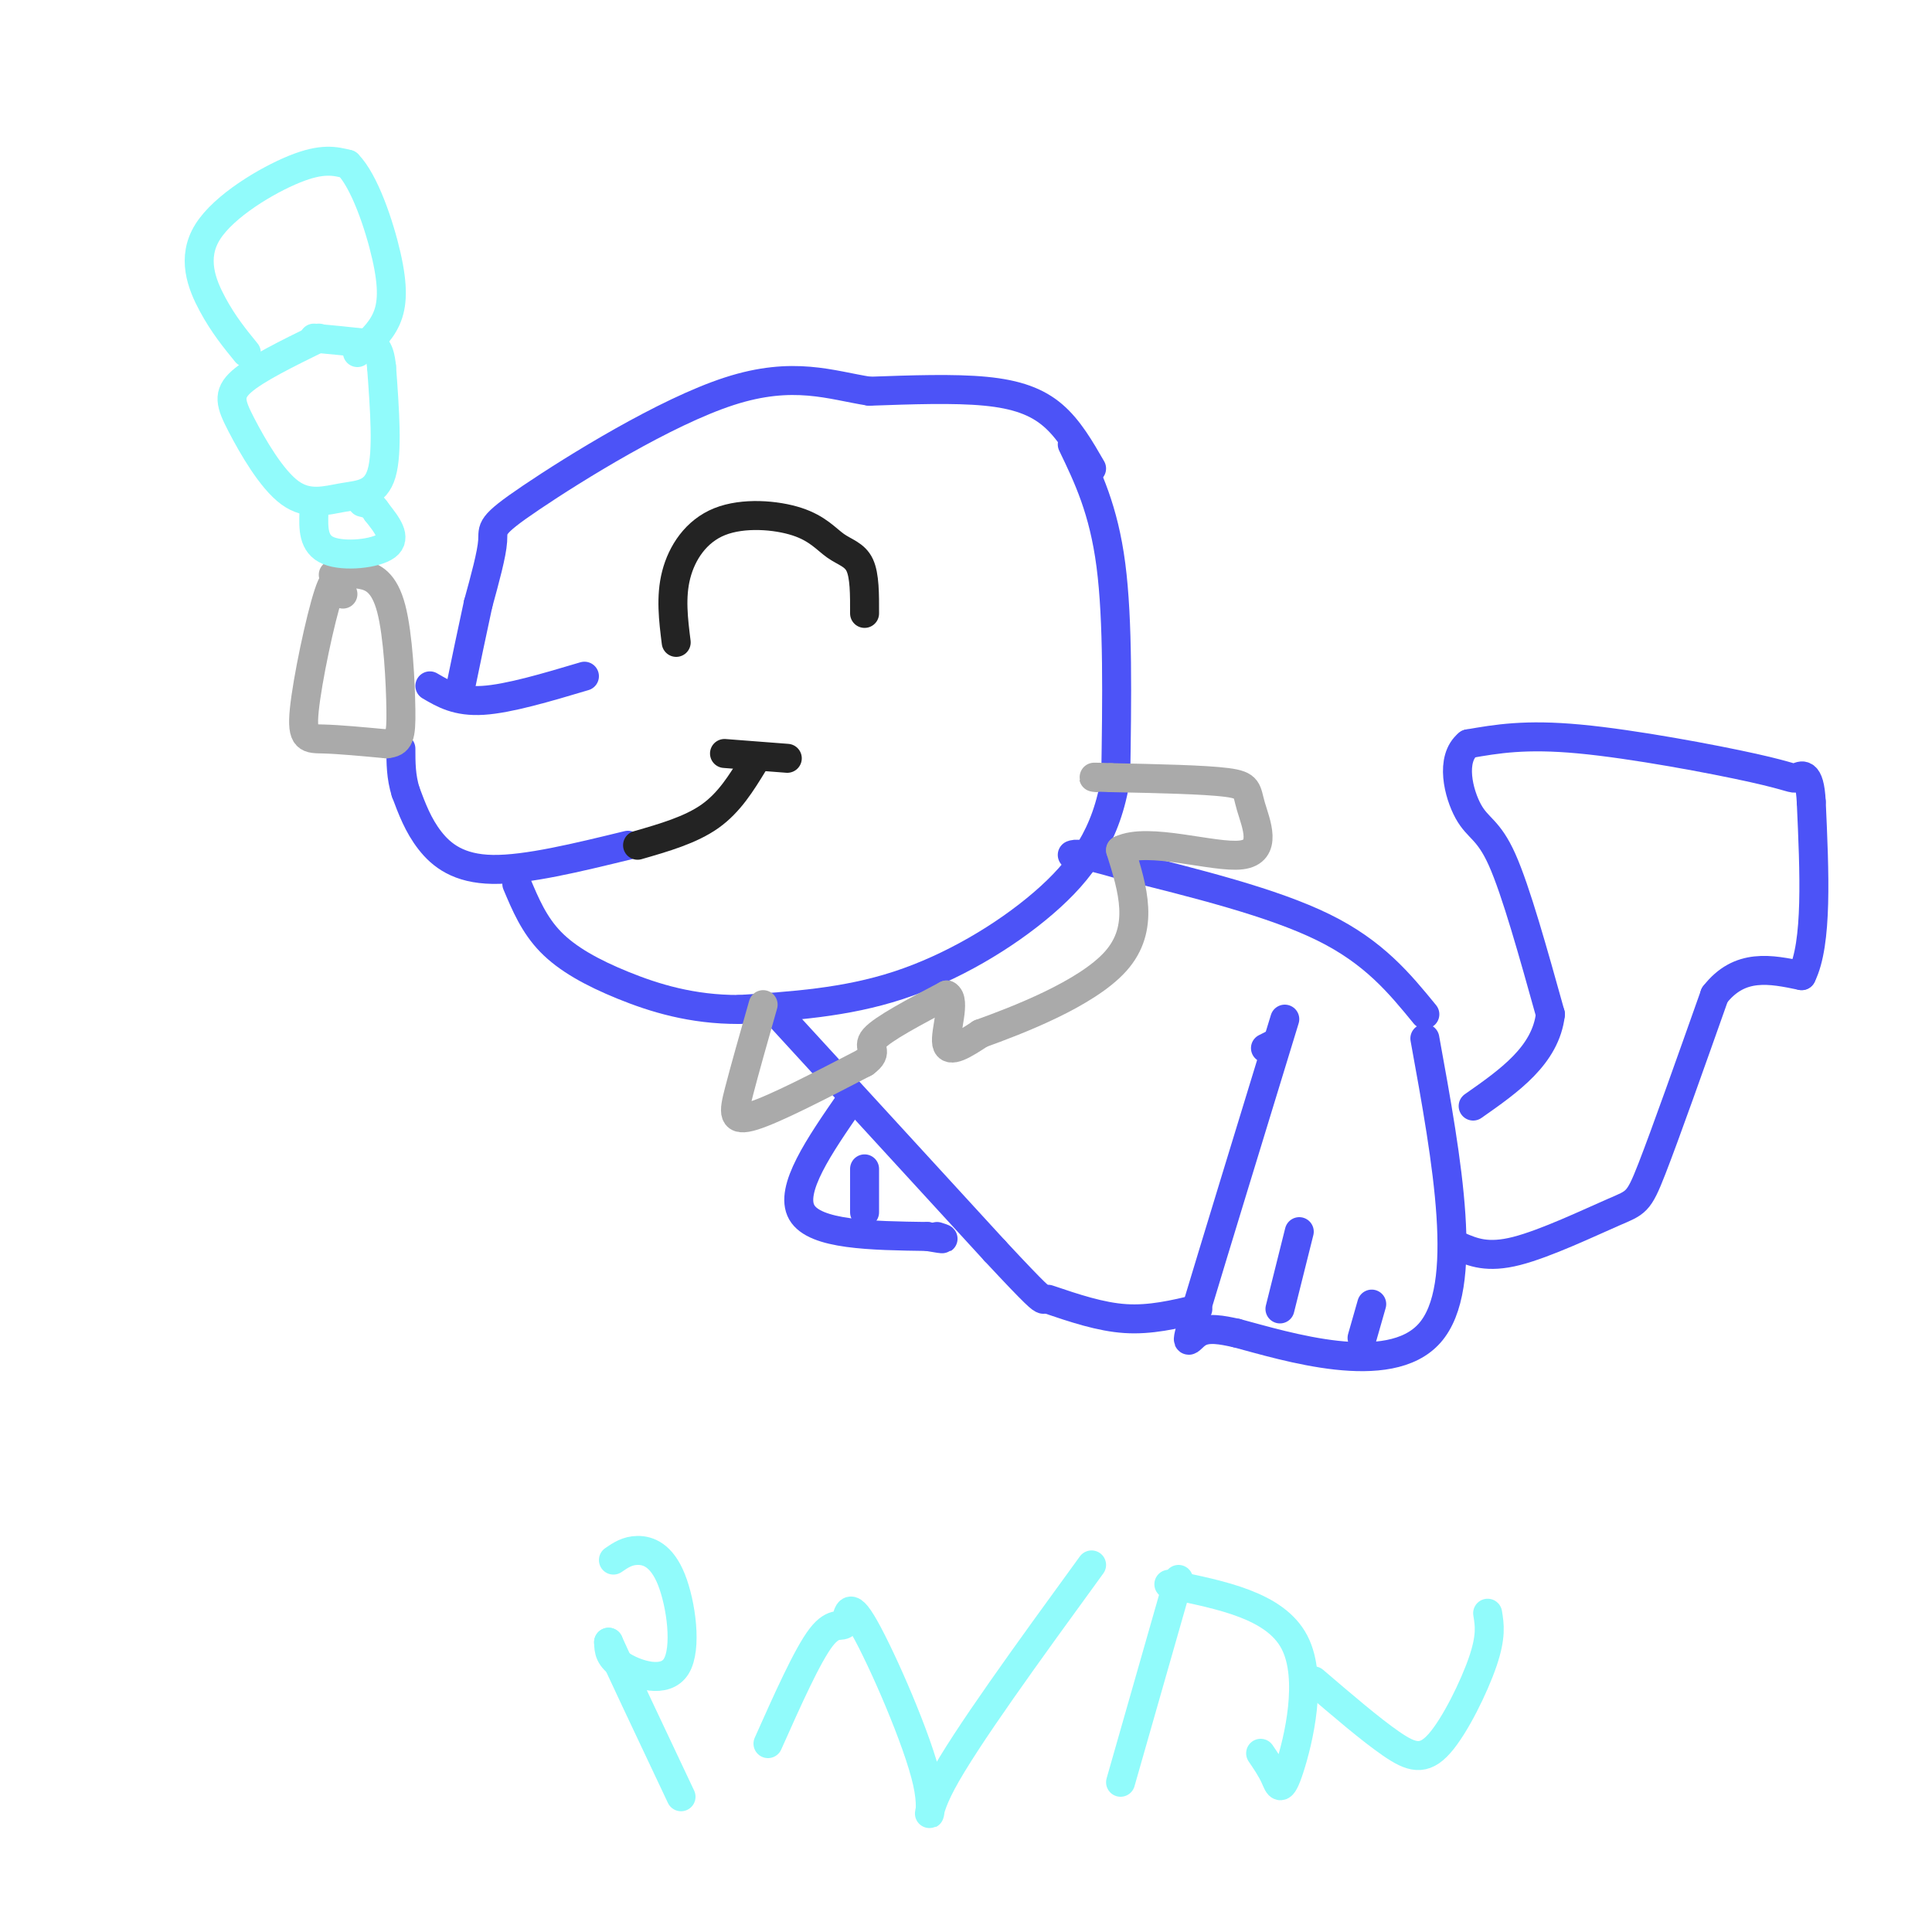 <svg viewBox='0 0 400 400' version='1.1' xmlns='http://www.w3.org/2000/svg' xmlns:xlink='http://www.w3.org/1999/xlink'><g fill='none' stroke='rgb(76,83,247)' stroke-width='6' stroke-linecap='round' stroke-linejoin='round'><path d='M226,97c-2.356,-4.089 -4.711,-8.178 -8,-11c-3.289,-2.822 -7.511,-4.378 -14,-5c-6.489,-0.622 -15.244,-0.311 -24,0'/><path d='M180,81c-7.914,-1.231 -15.699,-4.309 -29,0c-13.301,4.309 -32.120,16.006 -41,22c-8.880,5.994 -7.823,6.284 -8,9c-0.177,2.716 -1.589,7.858 -3,13'/><path d='M99,125c-1.167,5.333 -2.583,12.167 -4,19'/><path d='M222,92c3.250,6.750 6.500,13.500 8,25c1.500,11.500 1.250,27.750 1,44'/><path d='M231,161c-1.845,11.738 -6.958,19.083 -15,26c-8.042,6.917 -19.012,13.405 -30,17c-10.988,3.595 -21.994,4.298 -33,5'/><path d='M153,209c-9.726,0.036 -17.542,-2.375 -24,-5c-6.458,-2.625 -11.560,-5.464 -15,-9c-3.440,-3.536 -5.220,-7.768 -7,-12'/><path d='M162,211c0.000,0.000 44.000,48.000 44,48'/><path d='M206,259c9.000,9.667 9.500,9.833 10,10'/><path d='M266,211c-7.422,24.244 -14.844,48.489 -18,59c-3.156,10.511 -2.044,7.289 0,6c2.044,-1.289 5.022,-0.644 8,0'/><path d='M256,276c10.178,2.711 31.622,9.489 40,0c8.378,-9.489 3.689,-35.244 -1,-61'/><path d='M176,228c-6.333,9.167 -12.667,18.333 -10,23c2.667,4.667 14.333,4.833 26,5'/><path d='M192,256c4.667,0.833 3.333,0.417 2,0'/><path d='M179,251c0.000,0.000 0.000,-9.000 0,-9'/><path d='M265,271c0.000,0.000 4.000,-16.000 4,-16'/><path d='M282,277c0.000,0.000 2.000,-7.000 2,-7'/><path d='M217,269c5.417,1.833 10.833,3.667 16,4c5.167,0.333 10.083,-0.833 15,-2'/><path d='M302,258c2.970,1.274 5.940,2.548 12,1c6.060,-1.548 15.208,-5.917 20,-8c4.792,-2.083 5.226,-1.881 8,-9c2.774,-7.119 7.887,-21.560 13,-36'/><path d='M355,206c5.167,-6.667 11.583,-5.333 18,-4'/><path d='M373,202c3.333,-6.667 2.667,-21.333 2,-36'/><path d='M375,166c-0.325,-6.679 -2.139,-5.378 -3,-5c-0.861,0.378 -0.770,-0.167 -9,-2c-8.230,-1.833 -24.780,-4.952 -36,-6c-11.220,-1.048 -17.110,-0.024 -23,1'/><path d='M304,154c-3.857,3.107 -2.000,10.375 0,14c2.000,3.625 4.143,3.607 7,10c2.857,6.393 6.429,19.196 10,32'/><path d='M321,210c-1.000,8.500 -8.500,13.750 -16,19'/><path d='M264,216c0.000,0.000 -2.000,1.000 -2,1'/><path d='M295,210c-5.250,-6.417 -10.500,-12.833 -21,-18c-10.500,-5.167 -26.250,-9.083 -42,-13'/><path d='M232,179c-8.667,-2.500 -9.333,-2.250 -10,-2'/><path d='M121,140c-7.833,2.333 -15.667,4.667 -21,5c-5.333,0.333 -8.167,-1.333 -11,-3'/><path d='M130,175c-10.489,2.556 -20.978,5.111 -28,5c-7.022,-0.111 -10.578,-2.889 -13,-6c-2.422,-3.111 -3.711,-6.556 -5,-10'/><path d='M84,164c-1.000,-3.167 -1.000,-6.083 -1,-9'/></g>
<g fill='none' stroke='rgb(170,170,170)' stroke-width='6' stroke-linecap='round' stroke-linejoin='round'><path d='M71,123c-0.661,-2.542 -1.321,-5.083 -3,0c-1.679,5.083 -4.375,17.792 -5,24c-0.625,6.208 0.821,5.917 4,6c3.179,0.083 8.089,0.542 13,1'/><path d='M80,154c2.735,-0.270 3.073,-1.443 3,-7c-0.073,-5.557 -0.558,-15.496 -2,-21c-1.442,-5.504 -3.841,-6.573 -6,-7c-2.159,-0.427 -4.080,-0.214 -6,0'/><path d='M158,208c-1.933,6.800 -3.867,13.600 -5,18c-1.133,4.400 -1.467,6.400 3,5c4.467,-1.400 13.733,-6.200 23,-11'/><path d='M179,220c3.356,-2.422 0.244,-2.978 2,-5c1.756,-2.022 8.378,-5.511 15,-9'/><path d='M196,206c2.022,0.911 -0.422,7.689 0,10c0.422,2.311 3.711,0.156 7,-2'/><path d='M203,214c7.267,-2.622 21.933,-8.178 28,-15c6.067,-6.822 3.533,-14.911 1,-23'/><path d='M232,176c5.692,-2.802 19.423,1.692 25,1c5.577,-0.692 3.002,-6.571 2,-10c-1.002,-3.429 -0.429,-4.408 -5,-5c-4.571,-0.592 -14.285,-0.796 -24,-1'/><path d='M230,161c-4.500,-0.167 -3.750,-0.083 -3,0'/></g>
<g fill='none' stroke='rgb(35,35,35)' stroke-width='6' stroke-linecap='round' stroke-linejoin='round'><path d='M140,133c-0.588,-4.708 -1.177,-9.415 0,-14c1.177,-4.585 4.119,-9.046 9,-11c4.881,-1.954 11.700,-1.400 16,0c4.300,1.400 6.081,3.646 8,5c1.919,1.354 3.977,1.815 5,4c1.023,2.185 1.012,6.092 1,10'/><path d='M132,175c5.500,-1.583 11.000,-3.167 15,-6c4.000,-2.833 6.500,-6.917 9,-11'/><path d='M150,156c0.000,0.000 13.000,1.000 13,1'/></g>
<g fill='none' stroke='rgb(145,251,251)' stroke-width='6' stroke-linecap='round' stroke-linejoin='round'><path d='M66,70c-6.531,3.200 -13.062,6.400 -16,9c-2.938,2.600 -2.282,4.600 0,9c2.282,4.400 6.189,11.200 10,14c3.811,2.800 7.526,1.600 11,1c3.474,-0.600 6.707,-0.600 8,-5c1.293,-4.400 0.647,-13.200 0,-22'/><path d='M79,76c-0.444,-4.489 -1.556,-4.711 -4,-5c-2.444,-0.289 -6.222,-0.644 -10,-1'/><path d='M65,106c-0.111,3.333 -0.222,6.667 3,8c3.222,1.333 9.778,0.667 12,-1c2.222,-1.667 0.111,-4.333 -2,-7'/><path d='M78,106c-0.833,-1.500 -1.917,-1.750 -3,-2'/><path d='M51,73c-2.375,-2.911 -4.750,-5.821 -7,-10c-2.250,-4.179 -4.375,-9.625 -1,-15c3.375,-5.375 12.250,-10.679 18,-13c5.750,-2.321 8.375,-1.661 11,-1'/><path d='M72,34c3.440,3.452 6.542,12.583 8,19c1.458,6.417 1.274,10.119 0,13c-1.274,2.881 -3.637,4.940 -6,7'/><path d='M308,334c0.393,2.381 0.786,4.762 -1,10c-1.786,5.238 -5.750,13.333 -9,17c-3.250,3.667 -5.786,2.905 -10,0c-4.214,-2.905 -10.107,-7.952 -16,-13'/><path d='M242,328c11.030,2.220 22.060,4.440 26,12c3.940,7.560 0.792,20.458 -1,26c-1.792,5.542 -2.226,3.726 -3,2c-0.774,-1.726 -1.887,-3.363 -3,-5'/><path d='M244,327c0.000,0.000 -12.000,42.000 -12,42'/><path d='M226,324c-13.130,18.053 -26.261,36.107 -31,45c-4.739,8.893 -1.088,8.626 -3,0c-1.912,-8.626 -9.389,-25.611 -13,-32c-3.611,-6.389 -3.357,-2.182 -4,-1c-0.643,1.182 -2.184,-0.662 -5,3c-2.816,3.662 -6.908,12.831 -11,22'/><path d='M127,323c1.434,-0.987 2.868,-1.974 5,-2c2.132,-0.026 4.963,0.911 7,6c2.037,5.089 3.279,14.332 1,18c-2.279,3.668 -8.080,1.762 -11,0c-2.920,-1.762 -2.960,-3.381 -3,-5'/><path d='M126,340c2.000,4.500 8.500,18.250 15,32'/></g>
</svg>